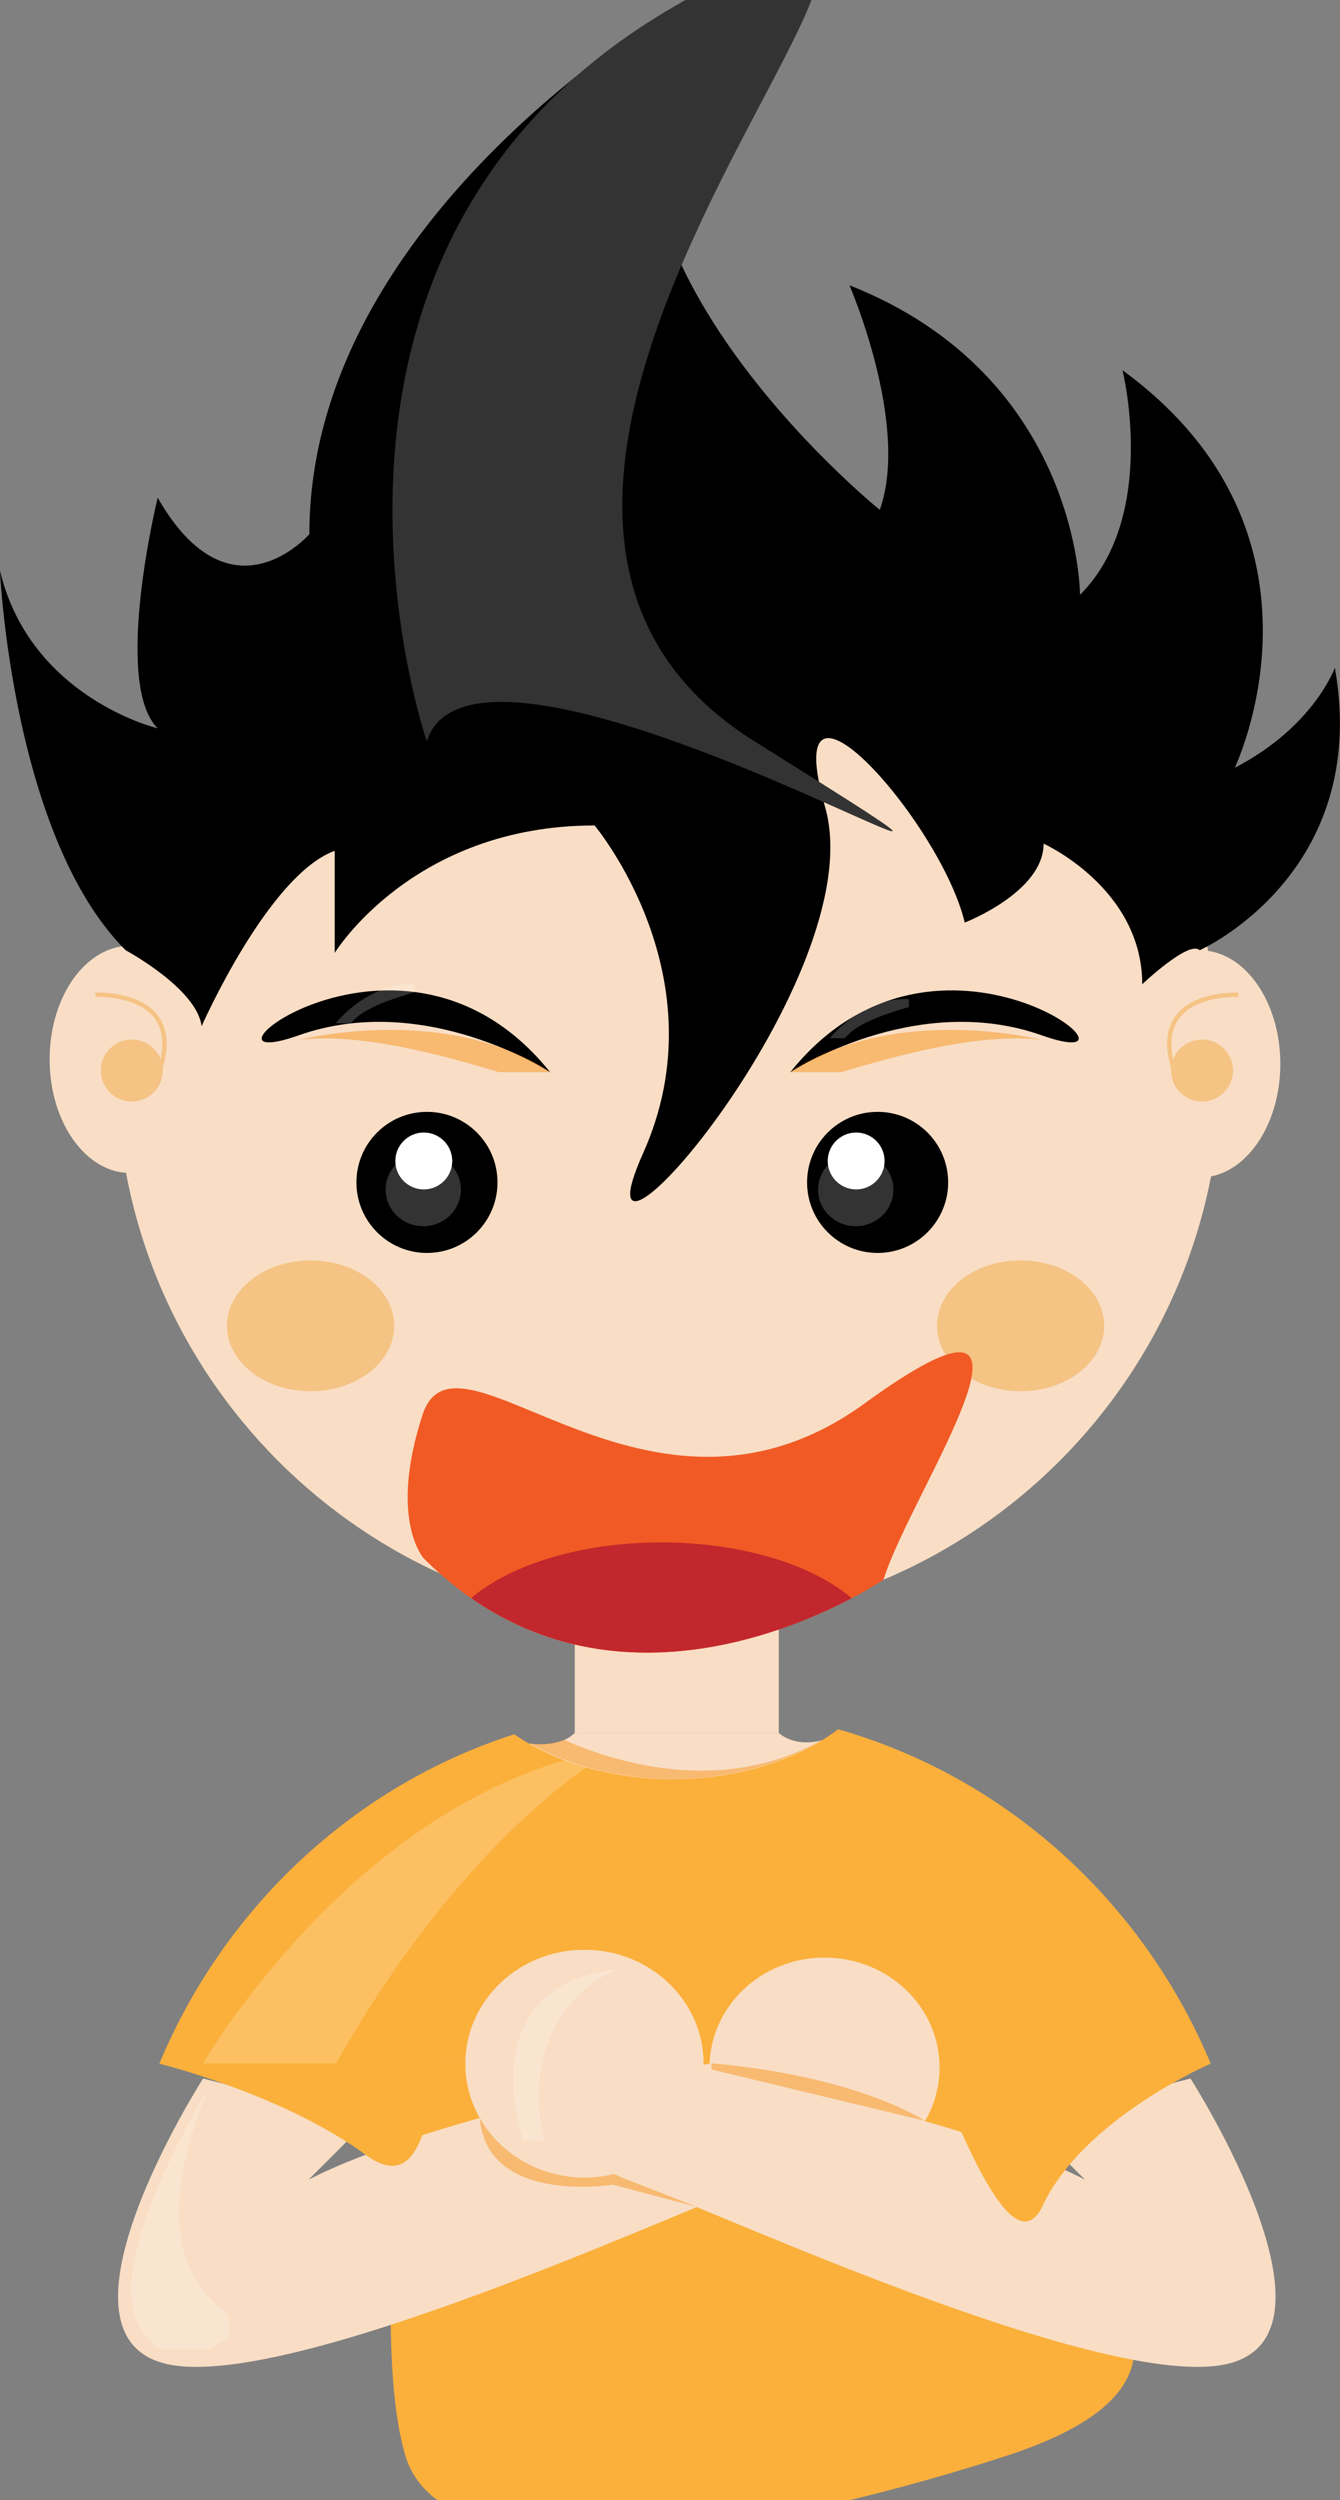 <?xml version="1.0"?>
<svg xmlns:rdf="http://www.w3.org/1999/02/22-rdf-syntax-ns#" xmlns="http://www.w3.org/2000/svg" xmlns:cc="http://creativecommons.org/ns#" xmlns:dc="http://purl.org/dc/elements/1.1/" xmlns:svg="http://www.w3.org/2000/svg" id="svg14755" viewBox="0 0 151.56 282.69" version="1.1">
  <rect x="0" y="0" width="151.56" height="282.69" fill="#808080" stroke="none"/>
  <defs id="defs14757">
    <clipPath id="clipPath8853" clipPathUnits="userSpaceOnUse">
      <path id="path8855" d="m560.86 344.19h34.694v-27.434h-34.694v27.434z"/>
    </clipPath>
    <clipPath id="clipPath8837" clipPathUnits="userSpaceOnUse">
      <path id="path8839" d="m588.12 325.26h10.167v-15.496h-10.167v15.496z"/>
    </clipPath>
    <clipPath id="clipPath8821" clipPathUnits="userSpaceOnUse">
      <path id="path8823" d="m554.36 314.42h8.804v-23.491h-8.804v23.491z"/>
    </clipPath>
    <clipPath id="clipPath8805" clipPathUnits="userSpaceOnUse">
      <path id="path8807" d="m606.87 316.76h19.31v-5.206h-19.31v5.206z"/>
    </clipPath>
    <clipPath id="clipPath8781" clipPathUnits="userSpaceOnUse">
      <path id="path8783" d="m585.87 312.53h19.668v-8.755h-19.668v8.755z"/>
    </clipPath>
    <clipPath id="clipPath8757" clipPathUnits="userSpaceOnUse">
      <path id="path8759" d="m590.43 346.03h26.37v-3.538h-26.37v3.538z"/>
    </clipPath>
    <clipPath id="clipPath8733" clipPathUnits="userSpaceOnUse">
      <path id="path8735" d="m613.98 410.24h22.78v-3.82h-22.78v3.82z"/>
    </clipPath>
    <clipPath id="clipPath8717" clipPathUnits="userSpaceOnUse">
      <path id="path8719" d="m569.5 410.24h22.779v-3.82h-22.779v3.82z"/>
    </clipPath>
    <clipPath id="clipPath8657" clipPathUnits="userSpaceOnUse">
      <path id="path8659" d="m617.56 413.04h7.166v-3.548h-7.166v3.548z"/>
    </clipPath>
    <clipPath id="clipPath8641" clipPathUnits="userSpaceOnUse">
      <path id="path8643" d="m572.86 414.39h7.164v-3.548h-7.164v3.548z"/>
    </clipPath>
    <clipPath id="clipPath8617" clipPathUnits="userSpaceOnUse">
      <path id="path8619" d="m577.38 399.09h6.811v-6.614h-6.811v6.614z"/>
    </clipPath>
    <clipPath id="clipPath8593" clipPathUnits="userSpaceOnUse">
      <path id="path8595" d="m616.5 399.09h6.813v-6.614h-6.813v6.614z"/>
    </clipPath>
  </defs>
  <g id="layer1" transform="translate(-723.46 -568.44)">
    <g id="g8559" transform="matrix(1.25 0 0 -1.25 769.5 801.79)">
      <path id="path8561" d="m0 0s-3.263-25.294-0.124-35.546 26.678-8.84 54.141 0-1.101 23.363-4.474 35.546" fill="#fbb03b"/>
    </g>
    <g id="g8563" transform="matrix(1.25 0 0 -1.25 746.43 803.47)">
      <path id="path8565" d="m0 0s-15.086-23.562-3.007-25.886c12.08-2.322 51.109 16.262 52.966 16.262l-4.181 10.974s-25.553-4.933-36.24-10.508l5.343 5.343-14.881 3.815z" fill="#f9dec5"/>
    </g>
    <g id="g8567" transform="matrix(1.25 0 0 -1.25 858.11 803.47)">
      <path id="path8569" d="m0 0s15.087-23.562 3.007-25.886c-12.08-2.322-51.108 16.262-52.966 16.262l4.182 10.974s25.553-4.933 36.24-10.508l-5.344 5.343 14.881 3.815z" fill="#f9dec5"/>
    </g>
    <g id="g8571" transform="matrix(1.25 0 0 -1.25 783.29 765.59)">
      <path id="path8573" d="m0 0s2.708-0.473 4.146 0.964h18.456s1.326-1.347 3.898-0.673l2.159-6.391-33.56 1.854 4.901 4.246z" fill="#f9dec5"/>
    </g>
    <path id="path8575" d="m811.54 764.39h-23.069v-20.505h23.069v20.505z" fill="#f9dec5"/>
    <g id="g8577" transform="matrix(1.25 0 0 -1.25 861.58 689.49)">
      <path id="path8579" d="m0 0c0-27.601-22.373-49.975-49.974-49.975-27.599 0-49.974 22.374-49.974 49.975 0 27.6 22.375 49.974 49.974 49.974 27.601 0 49.974-22.374 49.974-49.974" fill="#f9dec5"/>
    </g>
    <g id="g8581" transform="matrix(1.25 0 0 -1.25 830.7 702.14)">
      <path id="path8583" d="m0 0c0-3.524-2.858-6.383-6.383-6.383-3.524 0-6.382 2.859-6.382 6.383 0 3.525 2.858 6.381 6.382 6.381 3.525 0 6.383-2.856 6.383-6.381"/>
    </g>
    <g id="g8585" transform="matrix(1.25 0 0 -1.25 823.51 699.72)">
      <path id="path8587" d="m0 0c0-1.419-1.151-2.57-2.57-2.57-1.422 0-2.574 1.151-2.574 2.57 0 1.422 1.152 2.574 2.574 2.574 1.419 0 2.57-1.152 2.57-2.574" fill="#fff"/>
    </g>
    <g id="g8589" transform="matrix(1.25 0 0 -1.25 45.354 1197.7)">
      <g id="g8597">
        <g id="g8599" opacity=".2" clip-path="url(#clipPath8593)">
          <g id="g8601" transform="translate(623.32 395.79)">
            <path id="path8603" d="m0 0c0-1.825-1.524-3.307-3.406-3.307s-3.407 1.482-3.407 3.307c0 1.828 1.525 3.307 3.407 3.307s3.406-1.479 3.406-3.307" fill="#fff"/>
          </g>
        </g>
      </g>
    </g>
    <g id="g8605" transform="matrix(1.25 0 0 -1.25 779.73 702.14)">
      <path id="path8607" d="m0 0c0-3.524-2.855-6.383-6.382-6.383-3.525 0-6.383 2.859-6.383 6.383 0 3.525 2.858 6.381 6.383 6.381 3.527 0 6.382-2.856 6.382-6.381"/>
    </g>
    <g id="g8609" transform="matrix(1.25 0 0 -1.25 774.61 699.72)">
      <path id="path8611" d="m0 0c0-1.419-1.153-2.57-2.574-2.57-1.422 0-2.574 1.151-2.574 2.57 0 1.422 1.152 2.574 2.574 2.574 1.421 0 2.574-1.152 2.574-2.574" fill="#fff"/>
    </g>
    <g id="g8613" transform="matrix(1.25 0 0 -1.25 45.354 1197.7)">
      <g id="g8621">
        <g id="g8623" opacity=".2" clip-path="url(#clipPath8617)">
          <g id="g8625" transform="translate(584.19 395.79)">
            <path id="path8627" d="m0 0c0-1.825-1.524-3.307-3.405-3.307-1.882 0-3.407 1.482-3.407 3.307 0 1.828 1.525 3.307 3.407 3.307 1.881 0 3.405-1.479 3.405-3.307" fill="#fff"/>
          </g>
        </g>
      </g>
    </g>
    <g id="g8629" transform="matrix(1.25 0 0 -1.25 785.71 689.71)">
      <path id="path8631" d="m0 0s-11.269 7.433-22.779 3.357 9.351 13.427 22.779-3.357"/>
    </g>
    <g id="g8633" transform="matrix(1.25 0 0 -1.25 812.82 689.71)">
      <path id="path8635" d="m0 0s11.269 7.433 22.78 3.357-9.352 13.427-22.78-3.357"/>
    </g>
    <g id="g8637" transform="matrix(1.25 0 0 -1.25 45.354 1197.7)">
      <g id="g8645">
        <g id="g8647" opacity=".2" clip-path="url(#clipPath8641)">
          <g id="g8649" transform="translate(572.86 410.84)">
            <path id="path8651" d="m0 0s2.927 3.731 7.164 3.541-3.16-0.886-5.477-3.204-1.393-0.041-1.687-0.337" fill="#fff"/>
          </g>
        </g>
      </g>
    </g>
    <g id="g8653" transform="matrix(1.25 0 0 -1.25 45.354 1197.7)">
      <g id="g8661">
        <g id="g8663" opacity=".2" clip-path="url(#clipPath8657)">
          <g id="g8665" transform="translate(617.56 409.49)">
            <path id="path8667" d="m0 0s2.928 3.731 7.165 3.541-3.162-0.886-5.479-3.204-1.391-0.042-1.686-0.337" fill="#fff"/>
          </g>
        </g>
      </g>
    </g>
    <g id="g8669" transform="matrix(1.25 0 0 -1.25 868.27 688.74)">
      <path id="path8671" d="m0 0c0-5.677-3.265-10.279-7.291-10.279-4.025 0-7.292 4.602-7.292 10.279 0 5.676 3.267 10.278 7.292 10.278 4.026 0 7.291-4.602 7.291-10.278" fill="#f9dec5"/>
    </g>
    <g id="g8673" transform="matrix(1.25 0 0 -1.25 747.3 688.23)">
      <path id="path8675" d="m0 0c0-5.676-3.265-10.279-7.291-10.279-4.027 0-7.291 4.603-7.291 10.279 0 5.677 3.264 10.279 7.291 10.279 4.026 0 7.291-4.602 7.291-10.279" fill="#f9dec5"/>
    </g>
    <g id="g8677" transform="matrix(1.25 0 0 -1.25 768.05 718.36)">
      <path id="path8679" d="m0 0c0-3.269-3.388-5.917-7.565-5.917-4.179 0-7.567 2.648-7.567 5.917s3.388 5.918 7.567 5.918c4.177 0 7.565-2.649 7.565-5.918" fill="#f5c384"/>
    </g>
    <g id="g8681" transform="matrix(1.25 0 0 -1.25 848.35 718.36)">
      <path id="path8683" d="m0 0c0-3.269-3.389-5.917-7.565-5.917-4.18 0-7.567 2.648-7.567 5.917s3.387 5.918 7.567 5.918c4.176 0 7.565-2.649 7.565-5.918" fill="#f5c384"/>
    </g>
    <g id="g8685" transform="matrix(1.25 0 0 -1.25 790.71 661.78)">
      <path id="path8687" d="m0 0s11.528-13.726 4.391-29.648 20.863 15.922 16.471 31.295 10.47-1.314 12.63-10.432c0 0 7.137 2.746 7.137 7.139 0 0 8.924-4.022 8.924-12.718 0 0 4.245 4.028 5.197 3.075 0 0 15.527 6.896 12.233 25.563 0 0-1.877-5.336-9.059-9.057 0 0 10.159 21.137-10.156 35.962 0 0 3.293-13.178-3.844-20.315 0 0 0.001 19.765-20.863 28.001 0 0 5.487-12.629 2.743-20.315 0 0-31.297 25.257-17.57 46.121 0 0-34.041-19.217-34.041-48.317 0 0-7.136-8.235-13.726 3.295 0 0-4.107-16.757 0-20.864 0 0-11.529 2.745-14.274 14.276 0 0 1.098-24.071 11.375-34.35 0 0 6.455-3.468 6.874-6.873 0 0 6.014 13.662 12.044 15.869v-9.237s7.044 11.53 23.514 11.53"/>
    </g>
    <g id="g8689" transform="matrix(1.25 0 0 -1.25 863.53 680.93)">
      <path id="path8691" d="m0 0s-9.225 0.494-5.271-8.236" stroke="#f5c384" stroke-width=".392" fill="none"/>
    </g>
    <g id="g8693" transform="matrix(1.25 0 0 -1.25 862.92 689.49)">
      <path id="path8695" d="m0 0c0-1.549-1.256-2.805-2.804-2.805-1.55 0-2.803 1.256-2.803 2.805 0 1.548 1.253 2.805 2.803 2.805 1.548 0 2.804-1.257 2.804-2.805" fill="#f5c384"/>
    </g>
    <g id="g8697" transform="matrix(1.25 0 0 -1.25 734.24 680.93)">
      <path id="path8699" d="m0 0s9.226 0.494 5.271-8.236" stroke="#f5c384" stroke-width=".392" fill="none"/>
    </g>
    <g id="g8701" transform="matrix(1.25 0 0 -1.25 734.86 689.49)">
      <path id="path8703" d="m0 0c0-1.549 1.255-2.805 2.804-2.805s2.803 1.256 2.803 2.805c0 1.548-1.254 2.805-2.803 2.805s-2.804-1.257-2.804-2.805" fill="#f5c384"/>
    </g>
    <g id="g8705" transform="matrix(1.25 0 0 -1.25 771.39 744.66)">
      <path id="path8707" d="m0 0s-3.204 3.503-0.111 12.99 20.412-13.197 40 1.031 4.045-8.179 1.714-15.945c0 0-23.61-16.069-41.603 1.924" fill="#f15a24"/>
    </g>
    <g id="g8709" transform="matrix(1.25 0 0 -1.25 798.26 742.85)">
      <path id="path8711" d="m0 0c-7.292 0-13.66-2.02-17.206-5.035 13.296-9.244 28.27-3.248 34.425-0.013-3.542 3.022-9.918 5.048-17.219 5.048" fill="#c1272d"/>
    </g>
    <g id="g8713" transform="matrix(1.25 0 0 -1.25 45.354 1197.7)">
      <g id="g8721">
        <g id="g8723" opacity=".5" clip-path="url(#clipPath8717)">
          <g id="g8725" transform="translate(569.5 409.33)">
            <path id="path8727" d="m0 0s13.151 3.397 22.779-2.906-11.401 4.389-22.779 2.906" fill="#f7931e"/>
          </g>
        </g>
      </g>
    </g>
    <g id="g8729" transform="matrix(1.25 0 0 -1.25 45.354 1197.7)">
      <g id="g8737">
        <g id="g8739" opacity=".5" clip-path="url(#clipPath8733)">
          <g id="g8741" transform="translate(636.76 409.33)">
            <path id="path8743" d="m0 0s-13.151 3.397-22.78-2.906 11.403 4.389 22.78 2.906" fill="#f7931e"/>
          </g>
        </g>
      </g>
    </g>
    <g id="g8745" transform="matrix(1.25 0 0 -1.25 771.73 652.26)">
      <path id="path8747" d="m0 0s-15.678 45.457 23.426 67.056-32.636-42.722 6.224-67.056-24.83 15.116-29.65 0" fill="#333"/>
    </g>
    <g id="g8749" transform="matrix(1.25 0 0 -1.25 818.26 763.98)">
      <path id="path8751" d="m0 0c-3.659-2.759-8.999-4.509-14.968-4.509-5.636 0-10.718 1.56-14.347 4.055-14.463-4.645-26.195-15.631-32.108-29.791h95.13c-6.128 14.674-18.518 25.912-33.707 30.245" fill="#fbb03b"/>
    </g>
    <g id="g8753" transform="matrix(1.25 0 0 -1.25 45.354 1197.7)">
      <g id="g8761">
        <g id="g8763" opacity=".5" clip-path="url(#clipPath8757)">
          <g id="g8765" transform="translate(616.75 345.98)">
            <path id="path8767" d="m0 0c-9.066-5.136-18.999-1.843-23.26 0.047-1.268-0.537-2.739-0.378-3.057-0.334 3.484-1.984 7.975-3.204 12.924-3.204 5.195 0 9.898 1.339 13.446 3.5-0.018-0.005-0.035-0.005-0.053-0.009" fill="#f7931e"/>
          </g>
        </g>
      </g>
    </g>
    <g id="g8769" transform="matrix(1.25 0 0 -1.25 741.48 801.79)">
      <path id="path8771" d="m0 0s11.163-2.748 18.674-8.247 5.282 13.303 10.161 18.182" fill="#fbb03b"/>
    </g>
    <g id="g8773" transform="matrix(1.25 0 0 -1.25 860.39 801.79)">
      <path id="path8775" d="m0 0s-11.471-4.934-15.188-12.832-11.615 19.049-13.473 20.908" fill="#fbb03b"/>
    </g>
    <g id="g8777" transform="matrix(1.25 0 0 -1.25 45.354 1197.7)">
      <g id="g8785">
        <g id="g8787" opacity=".5" clip-path="url(#clipPath8781)">
          <g id="g8789" transform="translate(598.69 306.45)">
            <path id="path8791" d="m0 0 6.846-2.676-7.615 2.007s-12.053-1.975-12.053 6.747l12.822-6.078z" fill="#f7931e"/>
          </g>
        </g>
      </g>
    </g>
    <g id="g8793" transform="matrix(1.25 0 0 -1.25 803.04 801.79)">
      <path id="path8795" d="m0 0c0-5.69-4.825-10.303-10.778-10.303s-10.78 4.613-10.78 10.303 4.827 10.303 10.78 10.303 10.778-4.613 10.778-10.303" fill="#f9dec5"/>
    </g>
    <g id="g8797" transform="matrix(1.25 0 0 -1.25 829.73 802.23)">
      <path id="path8799" d="m0 0c0-5.495-4.66-9.949-10.408-9.949-5.749 0-10.408 4.454-10.408 9.949 0 5.494 4.659 9.949 10.408 9.949 5.748 0 10.408-4.455 10.408-9.949" fill="#f9dec5"/>
    </g>
    <g id="g8801" transform="matrix(1.25 0 0 -1.25 45.354 1197.7)">
      <g id="g8809">
        <g id="g8811" opacity=".5" clip-path="url(#clipPath8805)">
          <g id="g8813" transform="translate(606.87 316.2)">
            <path id="path8815" d="m0 0 19.31-4.646s-5.955 4.029-19.31 5.206" fill="#f7931e"/>
          </g>
        </g>
      </g>
    </g>
    <g id="g8817" transform="matrix(1.25 0 0 -1.25 45.354 1197.7)">
      <g id="g8825">
        <g id="g8827" opacity=".2" clip-path="url(#clipPath8821)">
          <g id="g8829" transform="translate(561.32 314.42)">
            <path id="path8831" d="m0 0s-10.323-16.59-5.825-22.046 2.508-2.875 7.669-0.516-10.462 1.585-1.844 22.562" fill="#fff"/>
          </g>
        </g>
      </g>
    </g>
    <g id="g8833" transform="matrix(1.25 0 0 -1.25 45.354 1197.7)">
      <g id="g8841">
        <g id="g8843" opacity=".2" clip-path="url(#clipPath8837)">
          <g id="g8845" transform="translate(598.28 325.26)">
            <path id="path8847" d="m0 0s-9.175-3.452-6.563-15.497-11.491 13.52 6.563 15.497" fill="#fff"/>
          </g>
        </g>
      </g>
    </g>
    <g id="g8849" transform="matrix(1.25 0 0 -1.25 45.354 1197.7)">
      <g id="g8857">
        <g id="g8859" opacity=".2" clip-path="url(#clipPath8853)">
          <g id="g8861" transform="translate(595.56 343.55)">
            <path id="path8863" d="m0 0c-0.672 0.19-1.327 0.402-1.959 0.638-20.37-5.951-32.734-27.434-32.734-27.434h12.03c8.965 15.864 18.24 23.688 22.663 26.796" fill="#fff"/>
          </g>
        </g>
      </g>
    </g>
  </g>
</svg>
